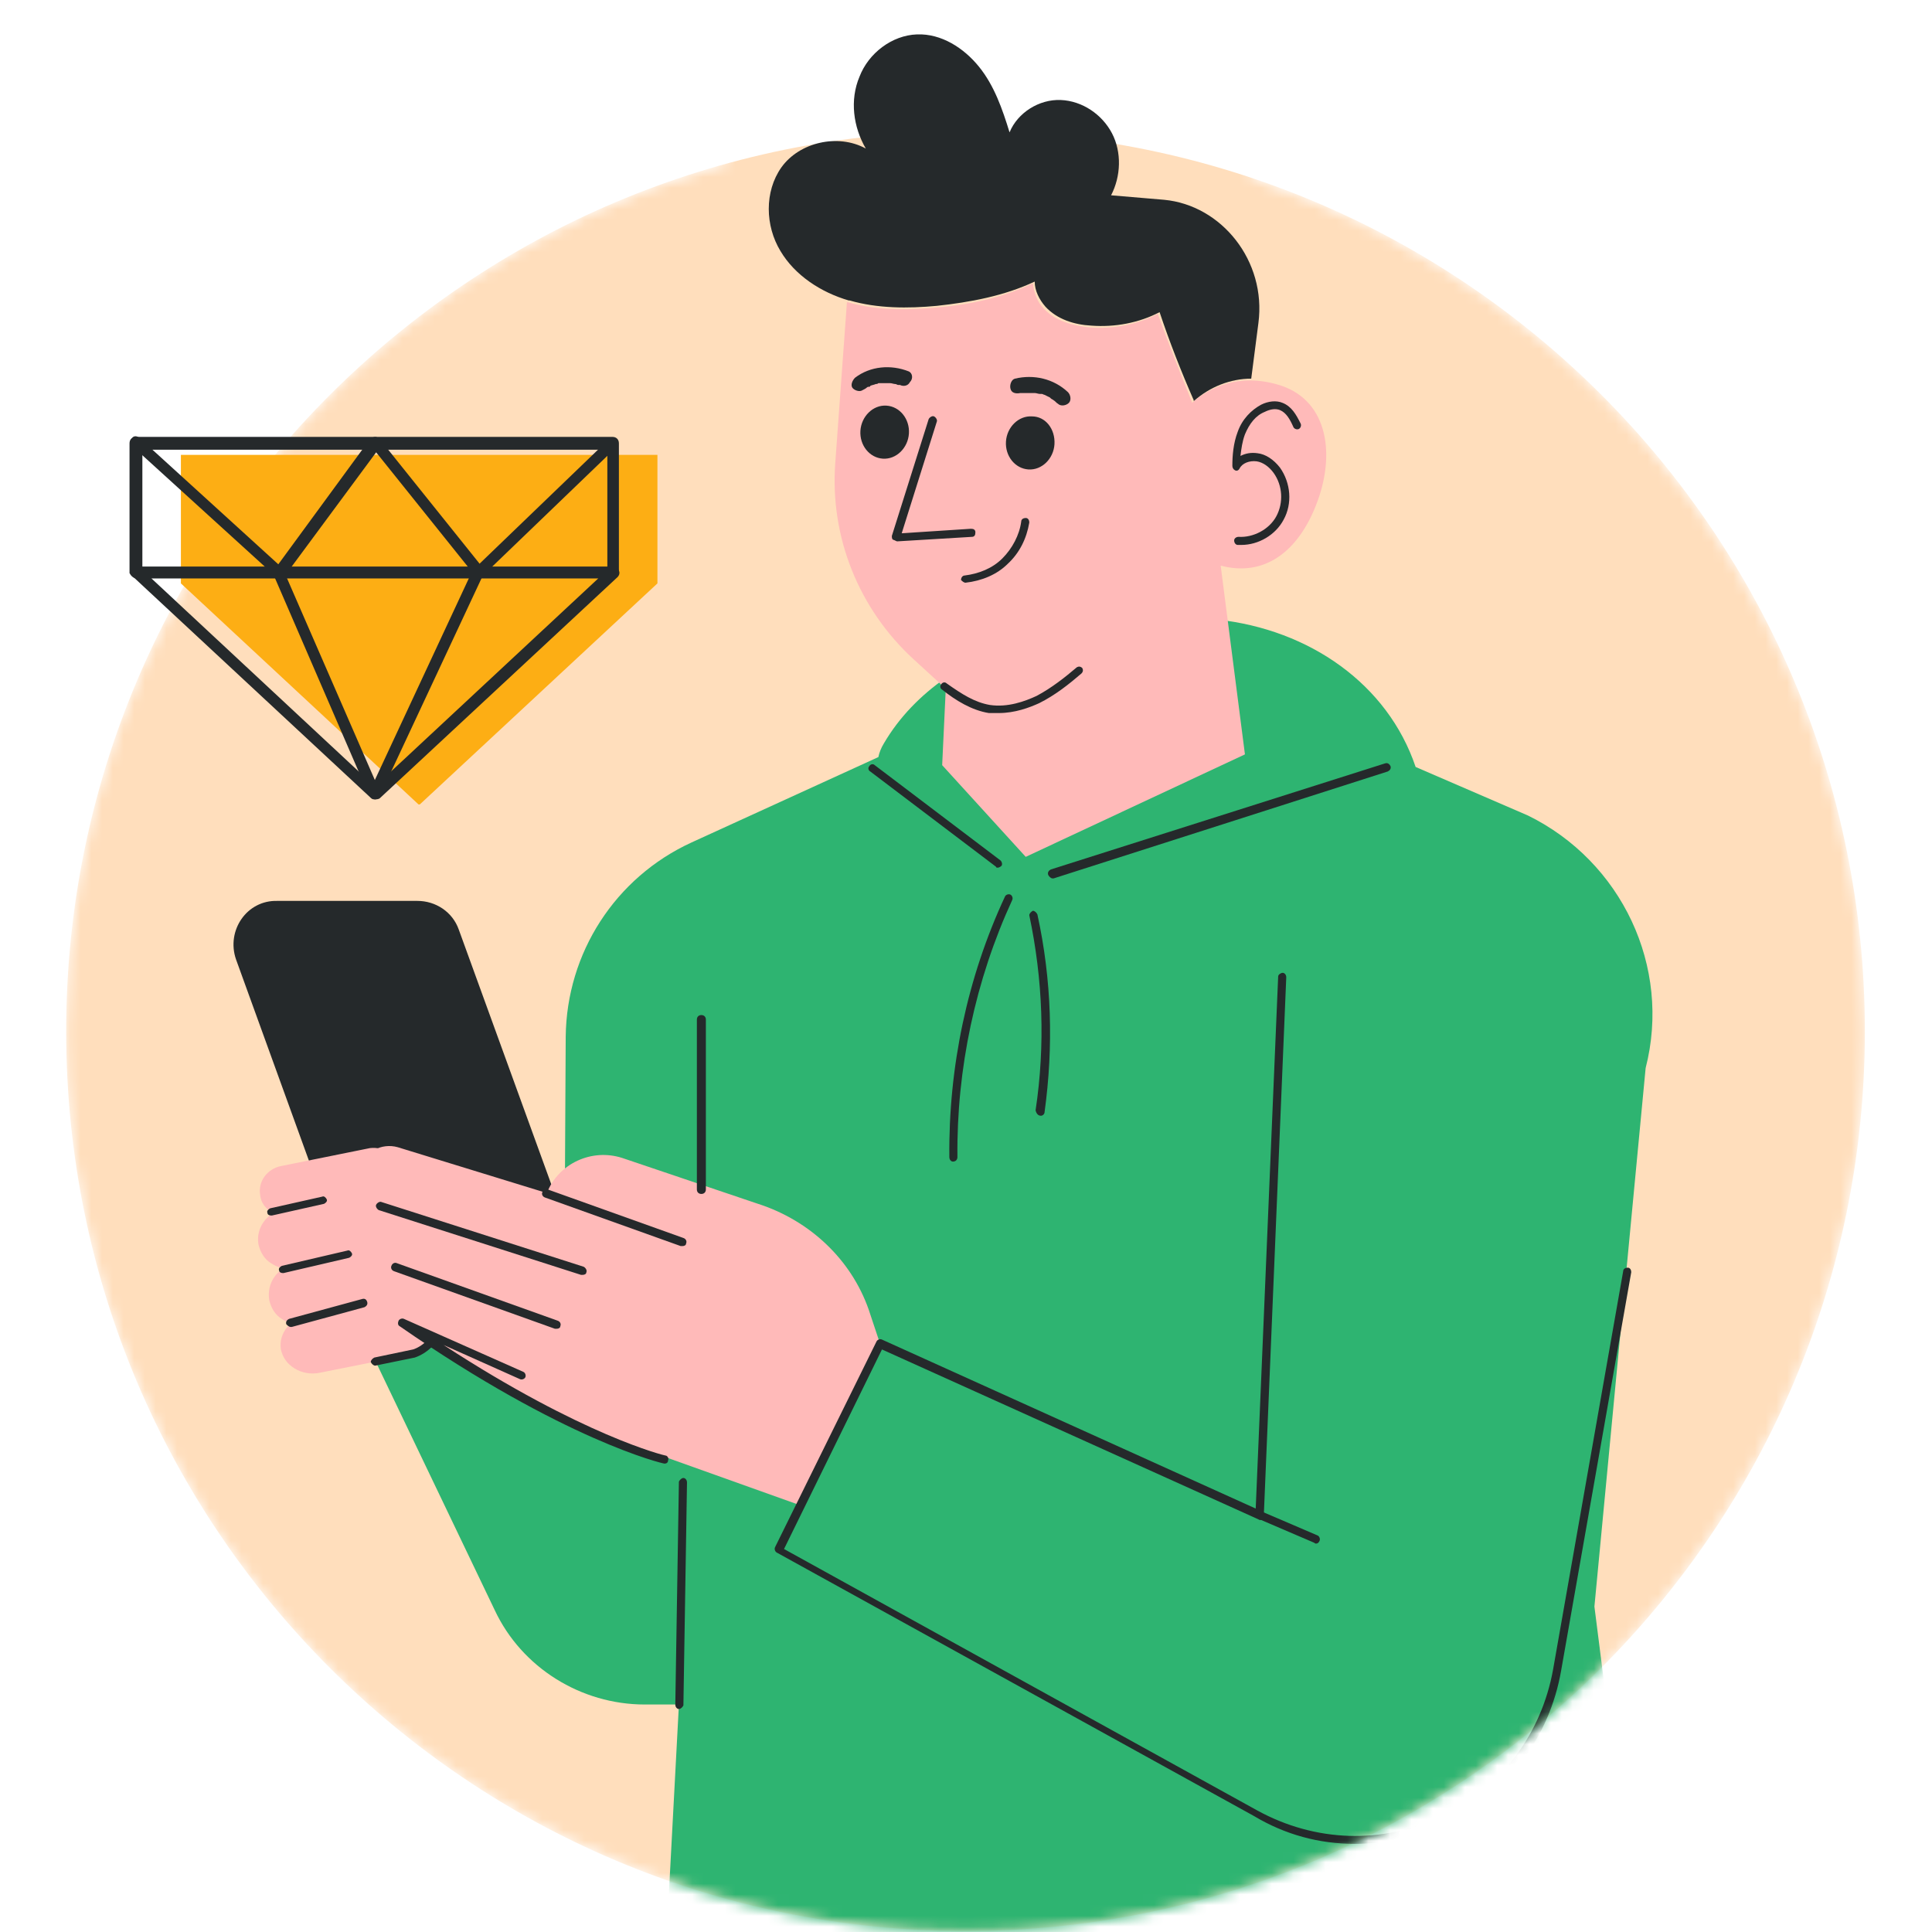 <svg width="180" height="180" viewBox="0 0 180 180" fill="none" xmlns="http://www.w3.org/2000/svg">
<g clip-path="url(#clip0_539_899)">
<mask id="mask0_539_899" style="mask-type:luminance" maskUnits="userSpaceOnUse" x="6" y="-1" width="168" height="181">
<path d="M116.657 16.603C149.804 27.741 173.744 59.146 173.744 96.079C173.744 142.391 136.244 179.91 89.955 179.91C43.666 179.91 6.166 142.391 6.166 96.079C6.166 57.555 32.199 25.061 67.606 15.263C68.61 6.218 79.157 -0.9 92.132 -0.9C105.608 -0.9 116.657 6.972 116.657 16.603Z" fill="white"/>
</mask>
<g mask="url(#mask0_539_899)">
<path d="M173.744 96.079C173.744 142.391 136.244 179.91 89.955 179.91C43.666 179.91 6.166 142.391 6.166 96.079C6.166 49.767 43.75 12.248 89.955 12.248C136.244 12.248 173.744 49.767 173.744 96.079Z" fill="#FFDEBC"/>
</g>
<mask id="mask1_539_899" style="mask-type:luminance" maskUnits="userSpaceOnUse" x="6" y="-1" width="168" height="181">
<path d="M116.657 16.603C149.804 27.741 173.744 59.146 173.744 96.079C173.744 142.391 136.244 179.91 89.955 179.91C43.666 179.91 6.166 142.391 6.166 96.079C6.166 57.555 32.199 25.061 67.606 15.263C68.61 6.218 79.157 -0.9 92.132 -0.9C105.608 -0.9 116.657 6.972 116.657 16.603Z" fill="white"/>
</mask>
<g mask="url(#mask1_539_899)">
<path d="M153.32 99.512L148.548 149.677L153.906 191.885C153.906 191.885 127.371 204.95 97.572 204.95C67.773 204.95 61.495 191.885 61.495 191.885L63.253 158.805H60.072C54.129 158.805 48.604 155.372 46.093 150.012L30.691 117.853L52.622 112.074L52.706 96.581C52.79 88.793 57.31 81.758 64.425 78.492L81.835 70.536C81.919 70.117 82.086 69.698 82.338 69.279C88.113 59.397 102.762 56.55 113.392 57.722C122.014 58.644 129.296 63.752 131.891 71.457L142.354 75.979C151.06 80.25 155.747 90.049 153.32 99.512Z" fill="#2EB471"/>
</g>
<mask id="mask2_539_899" style="mask-type:luminance" maskUnits="userSpaceOnUse" x="6" y="-1" width="168" height="181">
<path d="M116.657 16.603C149.804 27.741 173.744 59.146 173.744 96.079C173.744 142.391 136.244 179.91 89.955 179.91C43.666 179.91 6.166 142.391 6.166 96.079C6.166 57.555 32.199 25.061 67.606 15.263C68.61 6.218 79.157 -0.9 92.132 -0.9C105.608 -0.9 116.657 6.972 116.657 16.603Z" fill="white"/>
</mask>
<g mask="url(#mask2_539_899)">
<path d="M122.601 47.086C120.927 51.357 117.83 53.786 113.728 52.697L115.988 70.284L95.564 79.831L87.78 71.289L88.115 64.17L85.101 61.407C79.995 56.717 77.317 50.017 77.819 43.15L78.907 28.159H78.991C81.585 28.913 84.431 28.913 87.11 28.662C90.291 28.41 93.388 27.74 96.234 26.4C96.318 27.238 96.653 28.159 97.238 28.745C98.327 29.918 99.917 30.337 101.507 30.504C103.684 30.672 105.944 30.253 107.869 29.248C108.873 32.011 109.962 34.775 111.05 37.455V37.539C112.556 36.199 114.482 35.445 116.407 35.445C117.411 35.445 118.416 35.613 119.42 35.948C123.773 37.455 124.443 42.48 122.601 47.086Z" fill="#FFBAB9"/>
</g>
<mask id="mask3_539_899" style="mask-type:luminance" maskUnits="userSpaceOnUse" x="6" y="-1" width="168" height="181">
<path d="M116.657 16.603C149.804 27.741 173.744 59.146 173.744 96.079C173.744 142.391 136.244 179.91 89.955 179.91C43.666 179.91 6.166 142.391 6.166 96.079C6.166 57.555 32.199 25.061 67.606 15.263C68.61 6.218 79.157 -0.9 92.132 -0.9C105.608 -0.9 116.657 6.972 116.657 16.603Z" fill="white"/>
</mask>
<g mask="url(#mask3_539_899)">
<path d="M117.244 30.087L116.574 35.279C114.649 35.279 112.724 36.033 111.217 37.373C111.217 37.373 111.217 37.373 111.217 37.289C110.045 34.609 108.957 31.845 108.037 29.082C106.111 30.087 103.851 30.506 101.675 30.338C100.085 30.254 98.494 29.752 97.406 28.579C96.82 27.909 96.401 27.072 96.401 26.234C93.555 27.574 90.375 28.161 87.278 28.495C84.599 28.747 81.753 28.747 79.158 27.993H79.075C76.48 27.239 74.052 25.648 72.713 23.387C71.29 21.042 71.206 17.86 72.797 15.598C74.471 13.254 78.07 12.416 80.665 13.84C79.493 11.83 79.158 9.317 80.079 7.14C80.916 4.963 83.092 3.288 85.436 3.204C87.696 3.12 89.789 4.46 91.212 6.219C92.635 7.978 93.388 10.155 94.058 12.332C94.811 10.49 96.82 9.234 98.829 9.317C100.838 9.401 102.679 10.657 103.6 12.416C104.521 14.175 104.437 16.436 103.516 18.195L108.455 18.613C113.812 19.116 117.997 24.308 117.244 30.087Z" fill="#25292B"/>
</g>
<mask id="mask4_539_899" style="mask-type:luminance" maskUnits="userSpaceOnUse" x="6" y="-1" width="168" height="181">
<path d="M116.657 16.603C149.804 27.741 173.744 59.146 173.744 96.079C173.744 142.391 136.244 179.91 89.955 179.91C43.666 179.91 6.166 142.391 6.166 96.079C6.166 57.555 32.199 25.061 67.606 15.263C68.61 6.218 79.157 -0.9 92.132 -0.9C105.608 -0.9 116.657 6.972 116.657 16.603Z" fill="white"/>
</mask>
<g mask="url(#mask4_539_899)">
<path d="M84.682 40.388C84.599 41.728 83.51 42.816 82.255 42.733C80.999 42.649 80.078 41.477 80.162 40.137C80.246 38.797 81.334 37.708 82.59 37.792C83.845 37.875 84.766 39.048 84.682 40.388Z" fill="#25292B"/>
</g>
<mask id="mask5_539_899" style="mask-type:luminance" maskUnits="userSpaceOnUse" x="6" y="-1" width="168" height="181">
<path d="M116.657 16.603C149.804 27.741 173.744 59.146 173.744 96.079C173.744 142.391 136.244 179.91 89.955 179.91C43.666 179.91 6.166 142.391 6.166 96.079C6.166 57.555 32.199 25.061 67.606 15.263C68.61 6.218 79.157 -0.9 92.132 -0.9C105.608 -0.9 116.657 6.972 116.657 16.603Z" fill="white"/>
</mask>
<g mask="url(#mask5_539_899)">
<path d="M98.243 41.392C98.159 42.732 97.071 43.82 95.815 43.737C94.56 43.653 93.639 42.48 93.723 41.141C93.806 39.8 94.895 38.712 96.15 38.795C97.406 38.795 98.326 39.968 98.243 41.392Z" fill="#25292B"/>
</g>
<mask id="mask6_539_899" style="mask-type:luminance" maskUnits="userSpaceOnUse" x="6" y="-1" width="168" height="181">
<path d="M116.657 16.603C149.804 27.741 173.744 59.146 173.744 96.079C173.744 142.391 136.244 179.91 89.955 179.91C43.666 179.91 6.166 142.391 6.166 96.079C6.166 57.555 32.199 25.061 67.606 15.263C68.61 6.218 79.157 -0.9 92.132 -0.9C105.608 -0.9 116.657 6.972 116.657 16.603Z" fill="white"/>
</mask>
<g mask="url(#mask6_539_899)">
<path d="M84.682 34.609C83.008 33.939 81.082 34.106 79.659 35.195C79.408 35.446 79.241 35.865 79.408 36.116C79.576 36.367 80.078 36.535 80.329 36.367C80.496 36.284 80.664 36.2 80.748 36.116C80.831 36.032 80.915 36.032 80.999 36.032C80.999 36.032 81.082 36.032 81.082 35.949C81.25 35.865 81.417 35.865 81.585 35.781C81.668 35.781 81.752 35.781 81.836 35.697C81.919 35.697 81.919 35.697 82.003 35.697C82.171 35.697 82.338 35.697 82.505 35.697C82.589 35.697 82.673 35.697 82.756 35.697C82.84 35.697 82.84 35.697 82.924 35.697C83.091 35.697 83.259 35.781 83.426 35.781C83.51 35.781 83.594 35.865 83.677 35.865C83.761 35.865 83.761 35.865 83.845 35.865C84.179 36.032 84.598 35.949 84.765 35.614C85.1 35.279 85.016 34.776 84.682 34.609Z" fill="#25292B"/>
</g>
<mask id="mask7_539_899" style="mask-type:luminance" maskUnits="userSpaceOnUse" x="6" y="-1" width="168" height="181">
<path d="M116.657 16.603C149.804 27.741 173.744 59.146 173.744 96.079C173.744 142.391 136.244 179.91 89.955 179.91C43.666 179.91 6.166 142.391 6.166 96.079C6.166 57.555 32.199 25.061 67.606 15.263C68.61 6.218 79.157 -0.9 92.132 -0.9C105.608 -0.9 116.657 6.972 116.657 16.603Z" fill="white"/>
</mask>
<g mask="url(#mask7_539_899)">
<path d="M94.14 36.199C94.224 36.618 94.642 36.702 95.061 36.618C95.144 36.618 95.144 36.618 95.228 36.618C95.312 36.618 95.395 36.618 95.479 36.618C95.647 36.618 95.814 36.618 95.981 36.618C96.065 36.618 96.065 36.618 96.149 36.618C96.233 36.618 96.316 36.618 96.4 36.618C96.567 36.618 96.735 36.702 96.902 36.702C96.986 36.702 96.986 36.702 97.07 36.702C97.153 36.702 97.237 36.786 97.321 36.786C97.488 36.869 97.656 36.953 97.823 37.037L97.907 37.121C97.99 37.204 98.074 37.204 98.158 37.288C98.325 37.372 98.409 37.539 98.576 37.623C98.827 37.874 99.33 37.791 99.581 37.539C99.832 37.288 99.748 36.786 99.497 36.534C98.158 35.278 96.316 34.859 94.558 35.278C94.224 35.362 94.056 35.864 94.14 36.199Z" fill="#25292B"/>
</g>
<mask id="mask8_539_899" style="mask-type:luminance" maskUnits="userSpaceOnUse" x="6" y="-1" width="168" height="181">
<path d="M116.657 16.603C149.804 27.741 173.744 59.146 173.744 96.079C173.744 142.391 136.244 179.91 89.955 179.91C43.666 179.91 6.166 142.391 6.166 96.079C6.166 57.555 32.199 25.061 67.606 15.263C68.61 6.218 79.157 -0.9 92.132 -0.9C105.608 -0.9 116.657 6.972 116.657 16.603Z" fill="white"/>
</mask>
<g mask="url(#mask8_539_899)">
<path d="M83.593 50.437L90.54 50.018C90.791 50.018 90.875 49.85 90.875 49.599C90.875 49.348 90.708 49.264 90.457 49.264L84.011 49.683L87.276 39.298C87.359 39.131 87.192 38.88 87.025 38.796C86.857 38.712 86.606 38.88 86.522 39.047L83.09 49.934C83.09 50.018 83.09 50.185 83.174 50.269C83.425 50.353 83.509 50.437 83.593 50.437Z" fill="#25292B"/>
</g>
<mask id="mask9_539_899" style="mask-type:luminance" maskUnits="userSpaceOnUse" x="6" y="-1" width="168" height="181">
<path d="M116.657 16.603C149.804 27.741 173.744 59.146 173.744 96.079C173.744 142.391 136.244 179.91 89.955 179.91C43.666 179.91 6.166 142.391 6.166 96.079C6.166 57.555 32.199 25.061 67.606 15.263C68.61 6.218 79.157 -0.9 92.132 -0.9C105.608 -0.9 116.657 6.972 116.657 16.603Z" fill="white"/>
</mask>
<g mask="url(#mask9_539_899)">
<path d="M115.654 50.77C117.244 50.77 118.834 49.849 119.588 48.425C120.425 46.917 120.257 44.991 119.253 43.568C118.667 42.814 117.914 42.311 117.16 42.227C116.574 42.144 116.072 42.227 115.57 42.479C115.654 41.809 115.737 41.139 115.988 40.469C116.407 39.464 116.993 38.71 117.83 38.375C118.332 38.124 118.834 38.04 119.253 38.208C119.839 38.459 120.174 39.045 120.508 39.799C120.592 39.966 120.843 40.05 121.011 39.966C121.178 39.883 121.262 39.631 121.178 39.464C120.76 38.626 120.341 37.873 119.504 37.538C118.918 37.286 118.165 37.37 117.495 37.705C116.574 38.208 115.737 39.045 115.319 40.218C114.9 41.306 114.816 42.479 114.816 43.4C114.816 43.568 114.9 43.735 115.068 43.819C115.235 43.903 115.402 43.819 115.486 43.651C115.737 43.149 116.407 42.898 117.077 42.981C117.662 43.065 118.248 43.484 118.667 44.07C119.504 45.242 119.588 46.834 118.918 48.09C118.248 49.346 116.742 50.1 115.402 50.016C115.151 50.016 114.984 50.184 114.984 50.351C114.984 50.602 115.151 50.77 115.319 50.77C115.486 50.77 115.57 50.77 115.654 50.77Z" fill="#25292B"/>
</g>
<mask id="mask10_539_899" style="mask-type:luminance" maskUnits="userSpaceOnUse" x="6" y="-1" width="168" height="181">
<path d="M116.657 16.603C149.804 27.741 173.744 59.146 173.744 96.079C173.744 142.391 136.244 179.91 89.955 179.91C43.666 179.91 6.166 142.391 6.166 96.079C6.166 57.555 32.199 25.061 67.606 15.263C68.61 6.218 79.157 -0.9 92.132 -0.9C105.608 -0.9 116.657 6.972 116.657 16.603Z" fill="white"/>
</mask>
<g mask="url(#mask10_539_899)">
<path d="M93.053 66.433C94.56 66.433 95.899 65.93 96.82 65.511C98.326 64.758 99.582 63.753 100.754 62.748C100.921 62.58 100.921 62.413 100.838 62.245C100.67 62.078 100.503 62.078 100.335 62.161C99.247 63.083 97.992 64.088 96.569 64.841C95.481 65.344 93.89 65.93 92.216 65.679C90.793 65.428 89.621 64.674 88.198 63.669C88.031 63.501 87.78 63.585 87.696 63.753C87.528 63.92 87.612 64.171 87.78 64.255C89.035 65.26 90.542 66.181 92.132 66.433C92.383 66.433 92.718 66.433 93.053 66.433Z" fill="#25292B"/>
</g>
<mask id="mask11_539_899" style="mask-type:luminance" maskUnits="userSpaceOnUse" x="6" y="-1" width="168" height="181">
<path d="M116.657 16.603C149.804 27.741 173.744 59.146 173.744 96.079C173.744 142.391 136.244 179.91 89.955 179.91C43.666 179.91 6.166 142.391 6.166 96.079C6.166 57.555 32.199 25.061 67.606 15.263C68.61 6.218 79.157 -0.9 92.132 -0.9C105.608 -0.9 116.657 6.972 116.657 16.603Z" fill="white"/>
</mask>
<g mask="url(#mask11_539_899)">
<path d="M89.955 54.289C91.462 54.121 92.885 53.535 93.889 52.53C94.978 51.525 95.647 50.185 95.898 48.678C95.898 48.51 95.815 48.259 95.564 48.259C95.396 48.259 95.145 48.343 95.145 48.594C94.978 49.85 94.308 51.106 93.387 52.027C92.466 52.949 91.211 53.451 89.872 53.619C89.704 53.619 89.537 53.786 89.537 54.037C89.621 54.121 89.788 54.289 89.955 54.289Z" fill="#25292B"/>
</g>
<mask id="mask12_539_899" style="mask-type:luminance" maskUnits="userSpaceOnUse" x="6" y="-1" width="168" height="181">
<path d="M116.657 16.603C149.804 27.741 173.744 59.146 173.744 96.079C173.744 142.391 136.244 179.91 89.955 179.91C43.666 179.91 6.166 142.391 6.166 96.079C6.166 57.555 32.199 25.061 67.606 15.263C68.61 6.218 79.157 -0.9 92.132 -0.9C105.608 -0.9 116.657 6.972 116.657 16.603Z" fill="white"/>
</mask>
<g mask="url(#mask12_539_899)">
<path d="M21.987 89.379L33.12 120.114C33.705 121.789 35.296 122.794 36.97 122.794H50.028C52.874 122.794 54.883 119.947 53.878 117.267L42.746 86.615C42.16 84.94 40.569 83.935 38.895 83.935H25.837C22.991 83.852 21.066 86.699 21.987 89.379Z" fill="#25292B"/>
</g>
<mask id="mask13_539_899" style="mask-type:luminance" maskUnits="userSpaceOnUse" x="6" y="-1" width="168" height="181">
<path d="M116.657 16.603C149.804 27.741 173.744 59.146 173.744 96.079C173.744 142.391 136.244 179.91 89.955 179.91C43.666 179.91 6.166 142.391 6.166 96.079C6.166 57.555 32.199 25.061 67.606 15.263C68.61 6.218 79.157 -0.9 92.132 -0.9C105.608 -0.9 116.657 6.972 116.657 16.603Z" fill="white"/>
</mask>
<g mask="url(#mask13_539_899)">
<path d="M37.221 108.893C37.137 108.223 36.719 107.72 36.216 107.385C35.714 107.05 35.128 106.883 34.459 106.967L26.172 108.642C24.916 108.893 23.995 110.065 24.247 111.405C24.33 112.075 24.749 112.578 25.251 112.913C25.753 113.248 26.339 113.415 27.009 113.331L35.296 111.656C36.551 111.405 37.388 110.149 37.221 108.893Z" fill="#FFBAB9"/>
</g>
<mask id="mask14_539_899" style="mask-type:luminance" maskUnits="userSpaceOnUse" x="6" y="-1" width="168" height="181">
<path d="M116.657 16.603C149.804 27.741 173.744 59.146 173.744 96.079C173.744 142.391 136.244 179.91 89.955 179.91C43.666 179.91 6.166 142.391 6.166 96.079C6.166 57.555 32.199 25.061 67.606 15.263C68.61 6.218 79.157 -0.9 92.132 -0.9C105.608 -0.9 116.657 6.972 116.657 16.603Z" fill="white"/>
</mask>
<g mask="url(#mask14_539_899)">
<path d="M38.894 113.163C38.727 112.409 38.308 111.739 37.722 111.404C37.136 110.986 36.383 110.818 35.63 110.902L26.338 112.744C24.832 112.995 23.827 114.419 24.078 115.927C24.246 116.68 24.664 117.35 25.25 117.685C25.836 118.104 26.59 118.272 27.343 118.188L36.634 116.345C38.141 116.094 39.229 114.67 38.894 113.163Z" fill="#FFBAB9"/>
</g>
<mask id="mask15_539_899" style="mask-type:luminance" maskUnits="userSpaceOnUse" x="6" y="-1" width="168" height="181">
<path d="M116.657 16.603C149.804 27.741 173.744 59.146 173.744 96.079C173.744 142.391 136.244 179.91 89.955 179.91C43.666 179.91 6.166 142.391 6.166 96.079C6.166 57.555 32.199 25.061 67.606 15.263C68.61 6.218 79.157 -0.9 92.132 -0.9C105.608 -0.9 116.657 6.972 116.657 16.603Z" fill="white"/>
</mask>
<g mask="url(#mask15_539_899)">
<path d="M39.899 118.271C39.732 117.518 39.313 116.848 38.727 116.513C38.141 116.094 37.388 115.926 36.635 116.01L27.343 117.853C25.837 118.104 24.832 119.528 25.083 121.119C25.251 121.872 25.669 122.542 26.255 122.877C26.841 123.296 27.594 123.464 28.348 123.38L37.639 121.537C39.146 121.203 40.15 119.779 39.899 118.271Z" fill="#FFBAB9"/>
</g>
<mask id="mask16_539_899" style="mask-type:luminance" maskUnits="userSpaceOnUse" x="6" y="-1" width="168" height="181">
<path d="M116.657 16.603C149.804 27.741 173.744 59.146 173.744 96.079C173.744 142.391 136.244 179.91 89.955 179.91C43.666 179.91 6.166 142.391 6.166 96.079C6.166 57.555 32.199 25.061 67.606 15.263C68.61 6.218 79.157 -0.9 92.132 -0.9C105.608 -0.9 116.657 6.972 116.657 16.603Z" fill="white"/>
</mask>
<g mask="url(#mask16_539_899)">
<path d="M40.819 122.96C40.652 122.207 40.234 121.62 39.564 121.202C38.894 120.783 38.057 120.615 37.22 120.783L28.85 122.458C27.092 122.793 25.92 124.217 26.171 125.724C26.338 126.478 26.757 127.064 27.427 127.483C28.096 127.901 28.933 128.069 29.77 127.901L38.141 126.226C39.815 125.892 41.071 124.468 40.819 122.96Z" fill="#FFBAB9"/>
</g>
<mask id="mask17_539_899" style="mask-type:luminance" maskUnits="userSpaceOnUse" x="6" y="-1" width="168" height="181">
<path d="M116.657 16.603C149.804 27.741 173.744 59.146 173.744 96.079C173.744 142.391 136.244 179.91 89.955 179.91C43.666 179.91 6.166 142.391 6.166 96.079C6.166 57.555 32.199 25.061 67.606 15.263C68.61 6.218 79.157 -0.9 92.132 -0.9C105.608 -0.9 116.657 6.972 116.657 16.603Z" fill="white"/>
</mask>
<g mask="url(#mask17_539_899)">
<path d="M34.961 127.234C35.045 127.234 35.045 127.234 34.961 127.234L38.644 126.48C39.649 126.145 41.407 124.973 41.155 122.879C41.155 122.711 40.904 122.544 40.737 122.544C40.569 122.544 40.402 122.795 40.402 122.963C40.653 124.973 38.561 125.726 38.477 125.726L34.877 126.48C34.71 126.564 34.543 126.731 34.543 126.899C34.626 127.066 34.794 127.234 34.961 127.234Z" fill="#25292B"/>
</g>
<mask id="mask18_539_899" style="mask-type:luminance" maskUnits="userSpaceOnUse" x="6" y="-1" width="168" height="181">
<path d="M116.657 16.603C149.804 27.741 173.744 59.146 173.744 96.079C173.744 142.391 136.244 179.91 89.955 179.91C43.666 179.91 6.166 142.391 6.166 96.079C6.166 57.555 32.199 25.061 67.606 15.263C68.61 6.218 79.157 -0.9 92.132 -0.9C105.608 -0.9 116.657 6.972 116.657 16.603Z" fill="white"/>
</mask>
<g mask="url(#mask18_539_899)">
<path d="M27.093 123.631H27.177L33.957 121.789C34.124 121.705 34.292 121.538 34.208 121.287C34.124 121.035 33.957 120.952 33.706 121.035L26.926 122.878C26.758 122.961 26.591 123.129 26.675 123.38C26.758 123.464 26.926 123.631 27.093 123.631Z" fill="#25292B"/>
</g>
<mask id="mask19_539_899" style="mask-type:luminance" maskUnits="userSpaceOnUse" x="6" y="-1" width="168" height="181">
<path d="M116.657 16.603C149.804 27.741 173.744 59.146 173.744 96.079C173.744 142.391 136.244 179.91 89.955 179.91C43.666 179.91 6.166 142.391 6.166 96.079C6.166 57.555 32.199 25.061 67.606 15.263C68.61 6.218 79.157 -0.9 92.132 -0.9C105.608 -0.9 116.657 6.972 116.657 16.603Z" fill="white"/>
</mask>
<g mask="url(#mask19_539_899)">
<path d="M26.339 118.607H26.423L32.533 117.183C32.701 117.1 32.868 116.932 32.784 116.765C32.701 116.597 32.533 116.43 32.366 116.513L26.255 117.937C26.088 118.021 25.921 118.188 26.004 118.356C26.004 118.523 26.172 118.607 26.339 118.607Z" fill="#25292B"/>
</g>
<mask id="mask20_539_899" style="mask-type:luminance" maskUnits="userSpaceOnUse" x="6" y="-1" width="168" height="181">
<path d="M116.657 16.603C149.804 27.741 173.744 59.146 173.744 96.079C173.744 142.391 136.244 179.91 89.955 179.91C43.666 179.91 6.166 142.391 6.166 96.079C6.166 57.555 32.199 25.061 67.606 15.263C68.61 6.218 79.157 -0.9 92.132 -0.9C105.608 -0.9 116.657 6.972 116.657 16.603Z" fill="white"/>
</mask>
<g mask="url(#mask20_539_899)">
<path d="M25.251 113.247H25.335L30.189 112.158C30.357 112.074 30.524 111.907 30.441 111.739C30.357 111.572 30.189 111.404 30.022 111.488L25.167 112.577C25 112.661 24.832 112.828 24.916 112.996C24.916 113.163 25.084 113.247 25.251 113.247Z" fill="#25292B"/>
</g>
<mask id="mask21_539_899" style="mask-type:luminance" maskUnits="userSpaceOnUse" x="6" y="-1" width="168" height="181">
<path d="M116.657 16.603C149.804 27.741 173.744 59.146 173.744 96.079C173.744 142.391 136.244 179.91 89.955 179.91C43.666 179.91 6.166 142.391 6.166 96.079C6.166 57.555 32.199 25.061 67.606 15.263C68.61 6.218 79.157 -0.9 92.132 -0.9C105.608 -0.9 116.657 6.972 116.657 16.603Z" fill="white"/>
</mask>
<g mask="url(#mask21_539_899)">
<path d="M82.004 125.223L81.083 122.459C79.576 117.685 75.81 114 71.122 112.326L57.98 107.887C55.135 106.966 52.037 108.389 50.949 111.153L37.054 106.882C35.547 106.463 33.957 107.301 33.539 108.808C33.455 109.143 33.371 109.478 33.455 109.813C33.539 110.986 34.292 111.991 35.464 112.326H35.631C34.878 112.661 34.292 113.247 34.041 114.084C33.957 114.419 33.873 114.754 33.957 115.089C34.041 116.262 34.794 117.267 35.966 117.602L36.971 117.937C36.385 118.272 35.882 118.858 35.631 119.528C35.547 119.863 35.464 120.198 35.547 120.533C35.631 121.705 36.385 122.71 37.556 123.045L49.443 130.499C51.452 131.755 53.544 132.76 55.721 133.514L74.47 140.213L82.004 125.223Z" fill="#FFBAB9"/>
</g>
<mask id="mask22_539_899" style="mask-type:luminance" maskUnits="userSpaceOnUse" x="6" y="-1" width="168" height="181">
<path d="M116.657 16.603C149.804 27.741 173.744 59.146 173.744 96.079C173.744 142.391 136.244 179.91 89.955 179.91C43.666 179.91 6.166 142.391 6.166 96.079C6.166 57.555 32.199 25.061 67.606 15.263C68.61 6.218 79.157 -0.9 92.132 -0.9C105.608 -0.9 116.657 6.972 116.657 16.603Z" fill="white"/>
</mask>
<g mask="url(#mask22_539_899)">
<path d="M122.601 143.814C122.769 143.814 122.852 143.731 122.936 143.563C123.02 143.396 122.936 143.144 122.769 143.061L117.495 140.799C117.328 140.716 117.077 140.799 116.993 140.967C116.909 141.134 116.993 141.386 117.16 141.469L122.434 143.731C122.517 143.814 122.601 143.814 122.601 143.814Z" fill="#25292B"/>
</g>
<mask id="mask23_539_899" style="mask-type:luminance" maskUnits="userSpaceOnUse" x="6" y="-1" width="168" height="181">
<path d="M116.657 16.603C149.804 27.741 173.744 59.146 173.744 96.079C173.744 142.391 136.244 179.91 89.955 179.91C43.666 179.91 6.166 142.391 6.166 96.079C6.166 57.555 32.199 25.061 67.606 15.263C68.61 6.218 79.157 -0.9 92.132 -0.9C105.608 -0.9 116.657 6.972 116.657 16.603Z" fill="white"/>
</mask>
<g mask="url(#mask23_539_899)">
<path d="M63.589 116.095C63.756 116.095 63.924 116.011 63.924 115.843C64.007 115.676 63.924 115.425 63.673 115.341L51.033 110.819C50.866 110.735 50.615 110.819 50.531 111.07C50.447 111.237 50.531 111.488 50.782 111.572L63.422 116.095C63.505 116.095 63.589 116.095 63.589 116.095Z" fill="#25292B"/>
</g>
<mask id="mask24_539_899" style="mask-type:luminance" maskUnits="userSpaceOnUse" x="6" y="-1" width="168" height="181">
<path d="M116.657 16.603C149.804 27.741 173.744 59.146 173.744 96.079C173.744 142.391 136.244 179.91 89.955 179.91C43.666 179.91 6.166 142.391 6.166 96.079C6.166 57.555 32.199 25.061 67.606 15.263C68.61 6.218 79.157 -0.9 92.132 -0.9C105.608 -0.9 116.657 6.972 116.657 16.603Z" fill="white"/>
</mask>
<g mask="url(#mask24_539_899)">
<path d="M54.297 118.775C54.465 118.775 54.632 118.691 54.632 118.523C54.716 118.356 54.548 118.105 54.381 118.021L35.547 111.991C35.38 111.907 35.129 112.075 35.045 112.242C34.961 112.41 35.129 112.661 35.296 112.745L54.13 118.775C54.214 118.775 54.214 118.775 54.297 118.775Z" fill="#25292B"/>
</g>
<mask id="mask25_539_899" style="mask-type:luminance" maskUnits="userSpaceOnUse" x="6" y="-1" width="168" height="181">
<path d="M116.657 16.603C149.804 27.741 173.744 59.146 173.744 96.079C173.744 142.391 136.244 179.91 89.955 179.91C43.666 179.91 6.166 142.391 6.166 96.079C6.166 57.555 32.199 25.061 67.606 15.263C68.61 6.218 79.157 -0.9 92.132 -0.9C105.608 -0.9 116.657 6.972 116.657 16.603Z" fill="white"/>
</mask>
<g mask="url(#mask25_539_899)">
<path d="M51.87 123.798C52.038 123.798 52.205 123.715 52.205 123.547C52.289 123.38 52.205 123.128 51.954 123.045L36.971 117.685C36.803 117.601 36.552 117.685 36.468 117.936C36.385 118.103 36.468 118.355 36.719 118.438L51.703 123.798C51.786 123.798 51.786 123.798 51.87 123.798Z" fill="#25292B"/>
</g>
<mask id="mask26_539_899" style="mask-type:luminance" maskUnits="userSpaceOnUse" x="6" y="-1" width="168" height="181">
<path d="M116.657 16.603C149.804 27.741 173.744 59.146 173.744 96.079C173.744 142.391 136.244 179.91 89.955 179.91C43.666 179.91 6.166 142.391 6.166 96.079C6.166 57.555 32.199 25.061 67.606 15.263C68.61 6.218 79.157 -0.9 92.132 -0.9C105.608 -0.9 116.657 6.972 116.657 16.603Z" fill="white"/>
</mask>
<g mask="url(#mask26_539_899)">
<path d="M61.914 136.362C62.082 136.362 62.249 136.278 62.249 136.027C62.333 135.859 62.166 135.608 61.998 135.608C61.914 135.608 54.297 133.766 41.323 125.307L48.438 128.49C48.605 128.573 48.856 128.49 48.94 128.322C49.024 128.155 48.94 127.903 48.773 127.82L37.64 122.879C37.472 122.795 37.221 122.879 37.138 123.046C37.054 123.214 37.054 123.465 37.221 123.549C52.539 134.184 61.747 136.362 61.914 136.362Z" fill="#25292B"/>
</g>
<mask id="mask27_539_899" style="mask-type:luminance" maskUnits="userSpaceOnUse" x="6" y="-1" width="168" height="181">
<path d="M116.657 16.603C149.804 27.741 173.744 59.146 173.744 96.079C173.744 142.391 136.244 179.91 89.955 179.91C43.666 179.91 6.166 142.391 6.166 96.079C6.166 57.555 32.199 25.061 67.606 15.263C68.61 6.218 79.157 -0.9 92.132 -0.9C105.608 -0.9 116.657 6.972 116.657 16.603Z" fill="white"/>
</mask>
<g mask="url(#mask27_539_899)">
<path d="M126.199 171.787C129.045 171.787 131.891 171.117 134.653 169.86C140.429 167.097 144.363 161.905 145.451 155.623L151.98 118.524C151.98 118.356 151.897 118.105 151.646 118.105C151.478 118.105 151.227 118.189 151.227 118.44L144.698 155.54C143.61 161.57 139.843 166.594 134.319 169.191C128.794 171.87 122.516 171.619 117.159 168.688L73.046 144.318L82.17 125.726L117.243 141.554C117.326 141.638 117.494 141.638 117.578 141.554C117.661 141.47 117.745 141.386 117.745 141.219L119.838 91.055C119.838 90.803 119.67 90.636 119.503 90.636C119.335 90.636 119.084 90.803 119.084 90.971L116.992 140.549L82.17 124.805C82.003 124.721 81.752 124.805 81.668 124.972L72.209 144.15C72.126 144.318 72.209 144.569 72.377 144.653L116.824 169.191C119.754 170.949 122.935 171.787 126.199 171.787Z" fill="#25292B"/>
</g>
<mask id="mask28_539_899" style="mask-type:luminance" maskUnits="userSpaceOnUse" x="6" y="-1" width="168" height="181">
<path d="M116.657 16.603C149.804 27.741 173.744 59.146 173.744 96.079C173.744 142.391 136.244 179.91 89.955 179.91C43.666 179.91 6.166 142.391 6.166 96.079C6.166 57.555 32.199 25.061 67.606 15.263C68.61 6.218 79.157 -0.9 92.132 -0.9C105.608 -0.9 116.657 6.972 116.657 16.603Z" fill="white"/>
</mask>
<g mask="url(#mask28_539_899)">
<path d="M65.345 111.237C65.596 111.237 65.764 111.069 65.764 110.818V94.99C65.764 94.739 65.596 94.571 65.345 94.571C65.094 94.571 64.926 94.739 64.926 94.99V110.818C64.926 111.069 65.094 111.237 65.345 111.237Z" fill="#25292B"/>
</g>
<mask id="mask29_539_899" style="mask-type:luminance" maskUnits="userSpaceOnUse" x="6" y="-1" width="168" height="181">
<path d="M116.657 16.603C149.804 27.741 173.744 59.146 173.744 96.079C173.744 142.391 136.244 179.91 89.955 179.91C43.666 179.91 6.166 142.391 6.166 96.079C6.166 57.555 32.199 25.061 67.606 15.263C68.61 6.218 79.157 -0.9 92.132 -0.9C105.608 -0.9 116.657 6.972 116.657 16.603Z" fill="white"/>
</mask>
<g mask="url(#mask29_539_899)">
<path d="M92.968 80.839C93.051 80.839 93.219 80.755 93.302 80.671C93.386 80.587 93.386 80.336 93.219 80.169L81.5 71.291C81.333 71.124 81.082 71.208 80.998 71.375C80.83 71.543 80.914 71.794 81.082 71.878L92.8 80.755C92.8 80.839 92.884 80.839 92.968 80.839Z" fill="#25292B"/>
</g>
<mask id="mask30_539_899" style="mask-type:luminance" maskUnits="userSpaceOnUse" x="6" y="-1" width="168" height="181">
<path d="M116.657 16.603C149.804 27.741 173.744 59.146 173.744 96.079C173.744 142.391 136.244 179.91 89.955 179.91C43.666 179.91 6.166 142.391 6.166 96.079C6.166 57.555 32.199 25.061 67.606 15.263C68.61 6.218 79.157 -0.9 92.132 -0.9C105.608 -0.9 116.657 6.972 116.657 16.603Z" fill="white"/>
</mask>
<g mask="url(#mask30_539_899)">
<path d="M98.075 81.841H98.159L129.297 71.876C129.464 71.792 129.632 71.624 129.548 71.373C129.464 71.206 129.297 71.038 129.046 71.122L97.907 81.004C97.74 81.088 97.573 81.255 97.656 81.507C97.74 81.674 97.907 81.841 98.075 81.841Z" fill="#25292B"/>
</g>
<mask id="mask31_539_899" style="mask-type:luminance" maskUnits="userSpaceOnUse" x="6" y="-1" width="168" height="181">
<path d="M116.657 16.603C149.804 27.741 173.744 59.146 173.744 96.079C173.744 142.391 136.244 179.91 89.955 179.91C43.666 179.91 6.166 142.391 6.166 96.079C6.166 57.555 32.199 25.061 67.606 15.263C68.61 6.218 79.157 -0.9 92.132 -0.9C105.608 -0.9 116.657 6.972 116.657 16.603Z" fill="white"/>
</mask>
<g mask="url(#mask31_539_899)">
<path d="M88.782 108.222C89.034 108.222 89.201 108.055 89.201 107.803C89.117 99.596 90.875 91.305 94.307 83.852C94.391 83.684 94.307 83.433 94.14 83.349C93.972 83.266 93.721 83.349 93.637 83.517C90.122 91.054 88.364 99.429 88.448 107.803C88.448 108.055 88.615 108.222 88.782 108.222Z" fill="#25292B"/>
</g>
<mask id="mask32_539_899" style="mask-type:luminance" maskUnits="userSpaceOnUse" x="6" y="-1" width="168" height="181">
<path d="M116.657 16.603C149.804 27.741 173.744 59.146 173.744 96.079C173.744 142.391 136.244 179.91 89.955 179.91C43.666 179.91 6.166 142.391 6.166 96.079C6.166 57.555 32.199 25.061 67.606 15.263C68.61 6.218 79.157 -0.9 92.132 -0.9C105.608 -0.9 116.657 6.972 116.657 16.603Z" fill="white"/>
</mask>
<g mask="url(#mask32_539_899)">
<path d="M96.986 103.951C97.153 103.951 97.32 103.783 97.32 103.616C98.157 97.502 97.99 91.305 96.651 85.191C96.567 85.024 96.4 84.856 96.232 84.856C96.065 84.94 95.897 85.108 95.897 85.275C97.153 91.221 97.404 97.335 96.483 103.448C96.567 103.783 96.734 103.951 96.986 103.951C96.902 103.951 96.902 103.951 96.986 103.951Z" fill="#25292B"/>
</g>
<mask id="mask33_539_899" style="mask-type:luminance" maskUnits="userSpaceOnUse" x="6" y="-1" width="168" height="181">
<path d="M116.657 16.603C149.804 27.741 173.744 59.146 173.744 96.079C173.744 142.391 136.244 179.91 89.955 179.91C43.666 179.91 6.166 142.391 6.166 96.079C6.166 57.555 32.199 25.061 67.606 15.263C68.61 6.218 79.157 -0.9 92.132 -0.9C105.608 -0.9 116.657 6.972 116.657 16.603Z" fill="white"/>
</mask>
<g mask="url(#mask33_539_899)">
<path d="M63.252 159.224C63.42 159.224 63.587 159.057 63.671 158.889L64.006 138.12C64.006 137.869 63.838 137.701 63.671 137.701C63.503 137.701 63.336 137.869 63.252 138.036L62.917 158.805C62.917 159.057 63.085 159.224 63.252 159.224Z" fill="#25292B"/>
</g>
<mask id="mask34_539_899" style="mask-type:luminance" maskUnits="userSpaceOnUse" x="-23" y="-28" width="240" height="259">
<path d="M135.328 -2.877C182.718 13.047 216.943 57.946 216.943 110.747C216.943 176.958 163.331 230.597 97.153 230.597C30.976 230.597 -22.637 176.958 -22.637 110.747C-22.637 55.671 14.581 9.216 65.201 -4.792C66.637 -17.723 81.716 -27.9 100.265 -27.9C119.532 -27.9 135.328 -16.646 135.328 -2.877Z" fill="white"/>
</mask>
<g mask="url(#mask34_539_899)">
<path d="M61.252 42.38V54.353L39.113 74.947H38.993L16.854 54.353V42.38H61.252Z" fill="#FDAE14"/>
</g>
<mask id="mask35_539_899" style="mask-type:luminance" maskUnits="userSpaceOnUse" x="-23" y="-28" width="240" height="259">
<path d="M135.328 -2.877C182.718 13.047 216.943 57.946 216.943 110.747C216.943 176.958 163.331 230.597 97.153 230.597C30.976 230.597 -22.637 176.958 -22.637 110.747C-22.637 55.671 14.581 9.216 65.201 -4.792C66.637 -17.723 81.716 -27.9 100.265 -27.9C119.532 -27.9 135.328 -16.646 135.328 -2.877Z" fill="white"/>
</mask>
<g mask="url(#mask35_539_899)">
<path d="M34.924 74.475C35.044 74.475 35.283 74.475 35.403 74.355L57.542 53.761C57.661 53.642 57.781 53.402 57.661 53.163C57.542 52.923 57.422 52.804 57.183 52.804H12.785C12.546 52.804 12.306 52.923 12.306 53.163C12.187 53.402 12.306 53.642 12.426 53.761L34.565 74.355C34.685 74.475 34.804 74.475 34.924 74.475ZM55.747 53.881L34.924 73.278L14.101 53.881H55.747Z" fill="#25292B"/>
</g>
<mask id="mask36_539_899" style="mask-type:luminance" maskUnits="userSpaceOnUse" x="-23" y="-28" width="240" height="259">
<path d="M135.328 -2.877C182.718 13.047 216.943 57.946 216.943 110.747C216.943 176.958 163.331 230.597 97.153 230.597C30.976 230.597 -22.637 176.958 -22.637 110.747C-22.637 55.671 14.581 9.216 65.201 -4.792C66.637 -17.723 81.716 -27.9 100.265 -27.9C119.532 -27.9 135.328 -16.646 135.328 -2.877Z" fill="white"/>
</mask>
<g mask="url(#mask36_539_899)">
<path d="M12.666 53.874H57.064C57.423 53.874 57.662 53.635 57.662 53.276V41.303C57.662 40.944 57.423 40.704 57.064 40.704H12.666C12.307 40.704 12.068 40.944 12.068 41.303V53.395C12.187 53.635 12.427 53.874 12.666 53.874ZM56.585 52.797H13.264V41.901H56.585V52.797Z" fill="#25292B"/>
</g>
<mask id="mask37_539_899" style="mask-type:luminance" maskUnits="userSpaceOnUse" x="-23" y="-28" width="240" height="259">
<path d="M135.328 -2.877C182.718 13.047 216.943 57.946 216.943 110.747C216.943 176.958 163.331 230.597 97.153 230.597C30.976 230.597 -22.637 176.958 -22.637 110.747C-22.637 55.671 14.581 9.216 65.201 -4.792C66.637 -17.723 81.716 -27.9 100.265 -27.9C119.532 -27.9 135.328 -16.646 135.328 -2.877Z" fill="white"/>
</mask>
<g mask="url(#mask37_539_899)">
<path d="M34.924 74.47C35.163 74.47 35.283 74.35 35.403 74.111L44.976 53.637L57.422 41.664C57.661 41.425 57.661 41.066 57.422 40.946C57.183 40.706 56.824 40.706 56.704 40.946L44.139 53.039L44.019 53.158L34.924 72.674L26.427 53.158C26.427 53.039 26.308 53.039 26.308 52.919L13.024 40.826C12.785 40.587 12.426 40.587 12.306 40.826C12.067 41.066 12.067 41.425 12.306 41.544L25.47 53.517L34.326 73.991C34.565 74.35 34.804 74.47 34.924 74.47Z" fill="#25292B"/>
</g>
<path d="M26.07 53.874C26.189 53.874 26.429 53.755 26.548 53.635L35.045 42.141L44.26 53.635C44.499 53.874 44.738 53.874 44.977 53.755C45.217 53.515 45.217 53.276 45.097 53.036L35.404 40.944C35.284 40.824 35.164 40.704 34.925 40.704C34.806 40.704 34.566 40.824 34.447 40.944L25.591 53.036C25.471 53.276 25.471 53.635 25.711 53.755C25.83 53.874 25.95 53.874 26.07 53.874Z" fill="#25292B"/>
</g>
<defs>
<clipPath id="clip0_539_899">
<rect width="180" height="180" fill="white" transform="matrix(-1 0 0 1 180 0)"/>
</clipPath>
</defs>
</svg>

